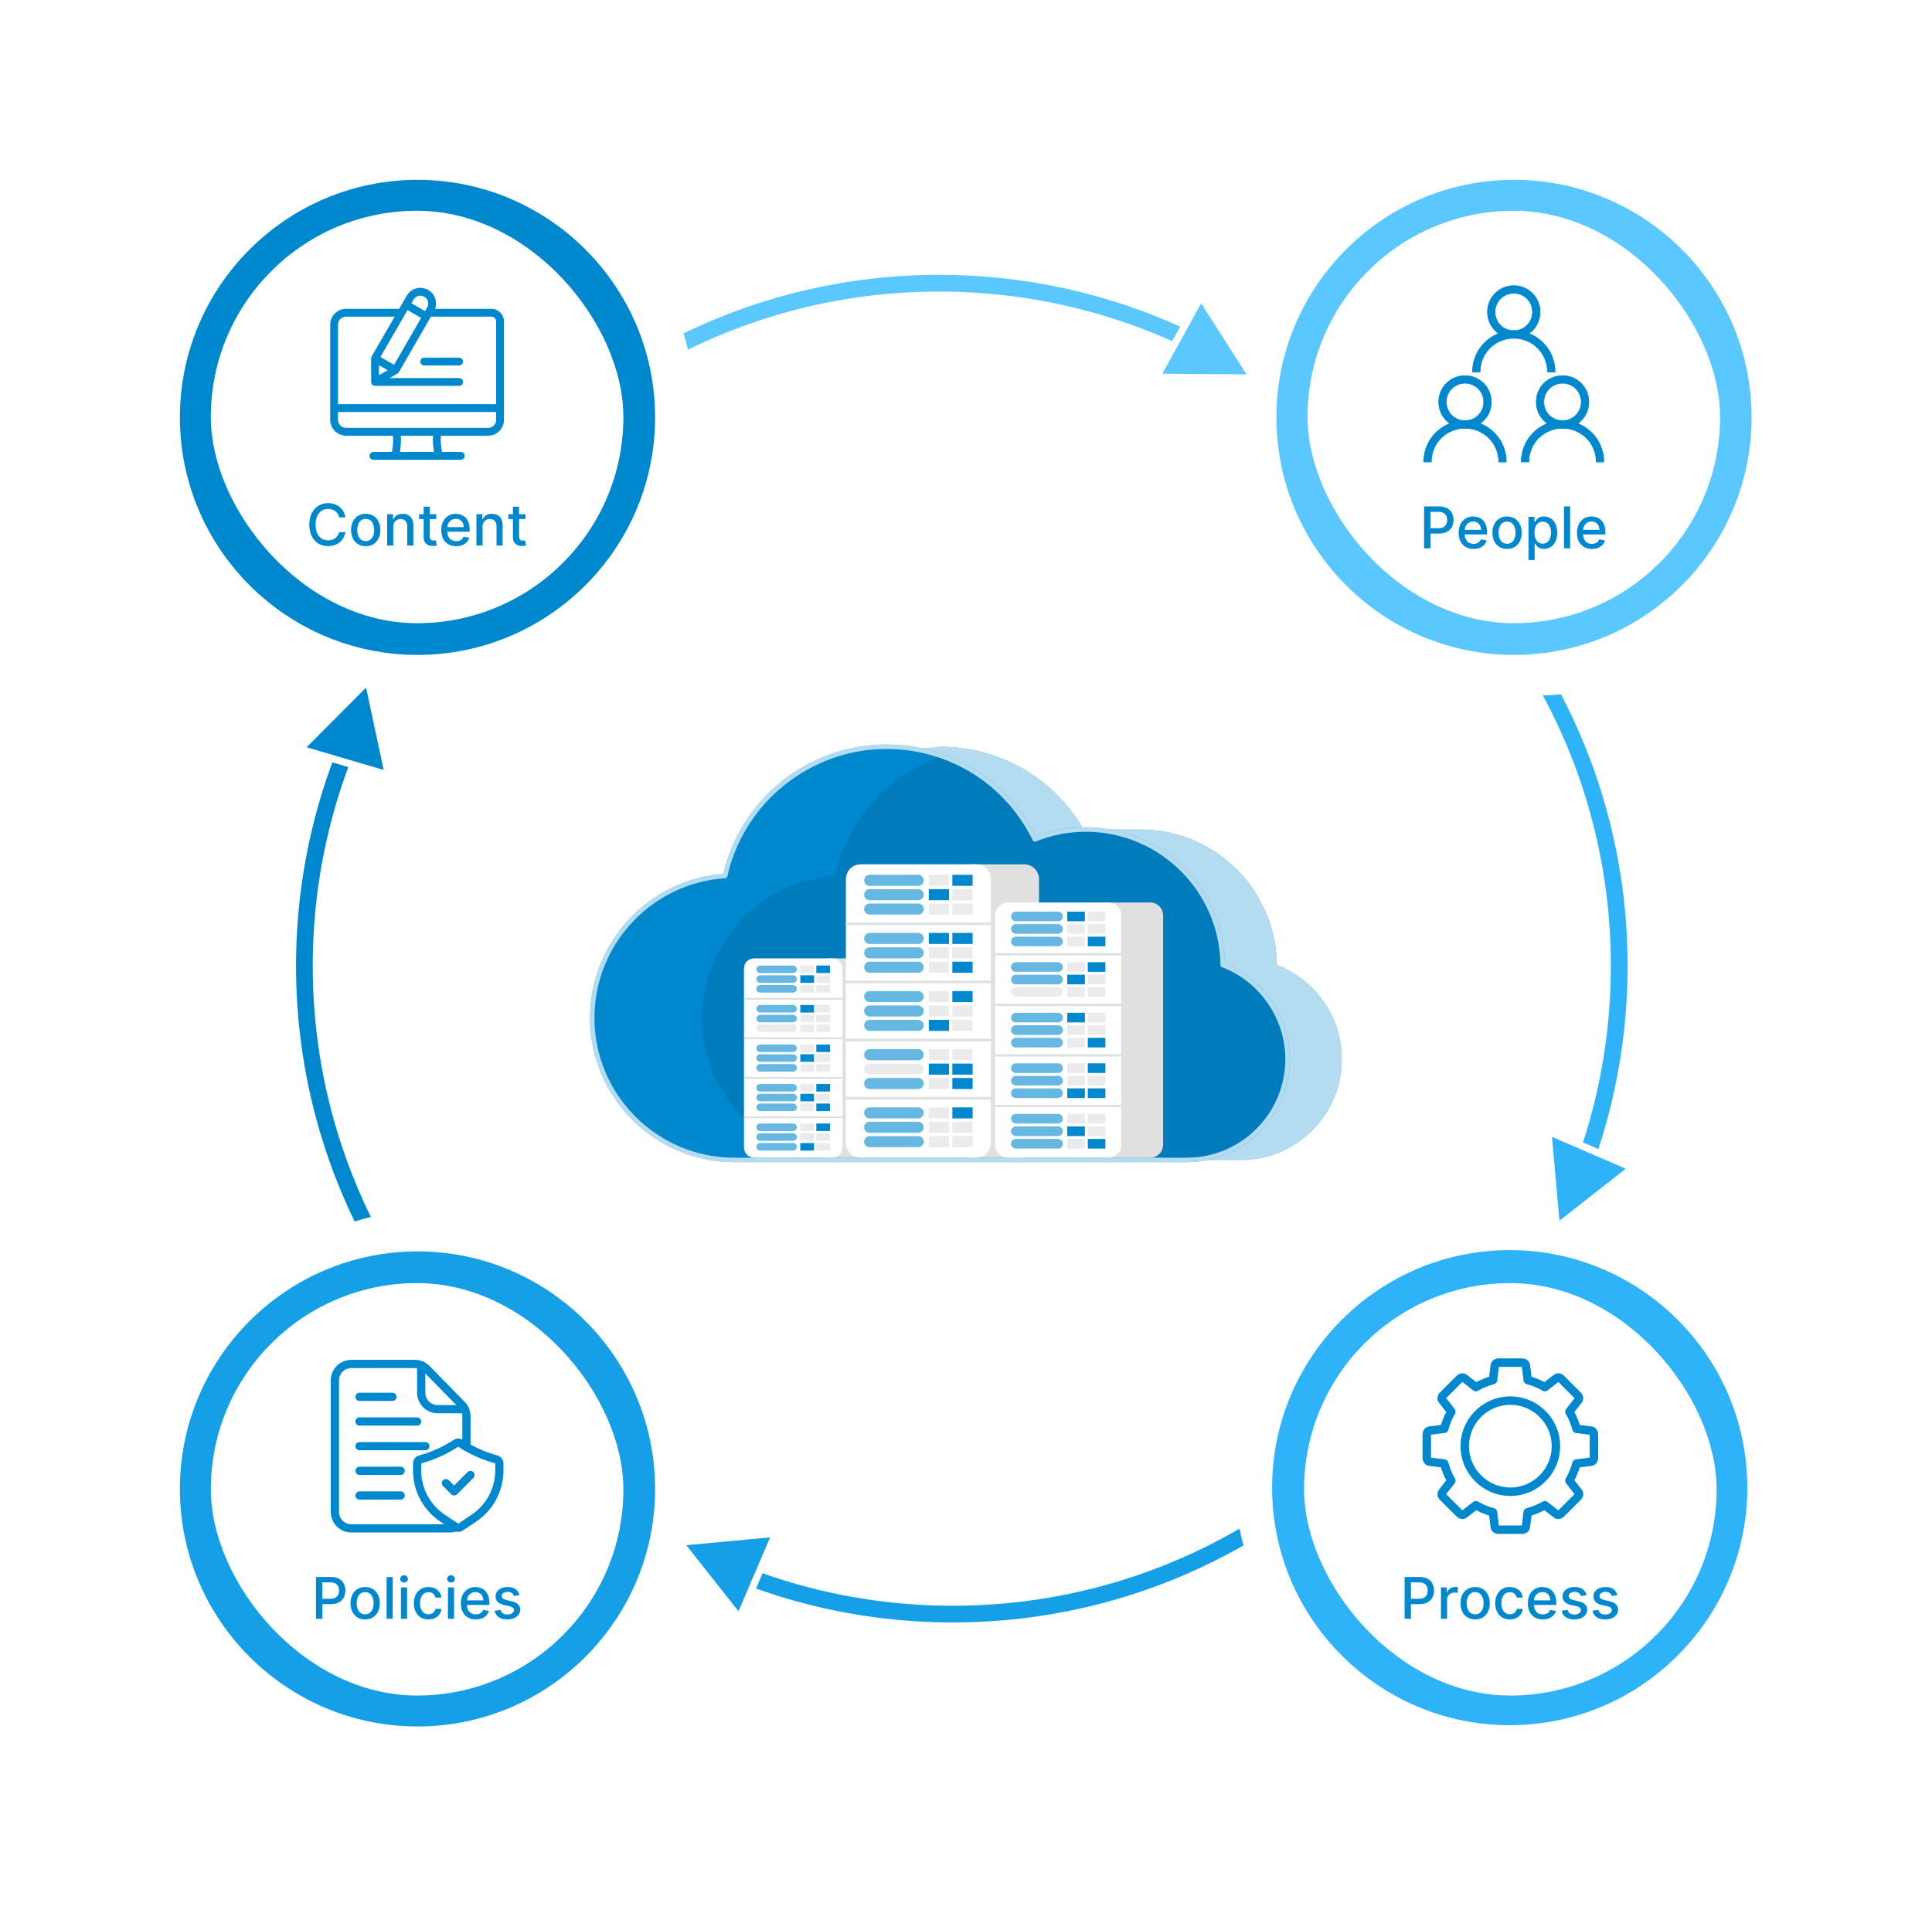 <svg width="537" height="530" viewBox="0 0 537 530" fill="none" xmlns="http://www.w3.org/2000/svg">
<mask id="mask0_2694_16943" style="mask-type:alpha" maskUnits="userSpaceOnUse" x="0" y="0" width="537" height="530">
<rect width="537" height="530" fill="#D9D9D9"/>
</mask>
<g mask="url(#mask0_2694_16943)">
<path d="M354.893 268.3C354.719 247.468 337.783 230.632 316.91 230.632H301.219C293.29 216.878 278.441 207.617 261.425 207.617L233.661 209.709L230.887 219.26C223.835 225.554 218.734 233.991 216.615 243.552C195.993 244.878 179.674 262.015 179.674 282.973C179.674 304.795 197.365 322.486 219.188 322.486H344.919C360.389 322.486 372.929 309.946 372.929 294.477C372.929 282.52 365.437 272.321 354.893 268.3Z" fill="#0088CF"/>
<path opacity="0.7" d="M354.893 268.3C354.719 247.468 337.783 230.632 316.91 230.632H301.219C293.29 216.878 278.441 207.617 261.425 207.617H247.206L232.5 211.257L230.887 219.26C223.835 225.554 218.734 233.991 216.615 243.552C195.993 244.878 179.674 262.015 179.674 282.973C179.674 304.795 197.365 322.486 219.188 322.486H344.919C360.389 322.486 372.929 309.946 372.929 294.477C372.929 282.52 365.437 272.321 354.893 268.3Z" fill="white"/>
<path d="M339.835 268.301C339.661 247.468 322.725 230.632 301.851 230.632C296.822 230.632 292.024 231.619 287.63 233.394C280.17 218.132 264.498 207.617 246.366 207.617C224.438 207.617 206.113 222.995 201.557 243.551C180.934 244.878 164.615 262.014 164.615 282.972C164.615 304.795 182.306 322.486 204.129 322.486H329.862C345.331 322.486 357.871 309.945 357.871 294.476C357.871 282.521 350.378 272.321 339.835 268.301Z" fill="#0088CF"/>
<mask id="mask1_2694_16943" style="mask-type:luminance" maskUnits="userSpaceOnUse" x="164" y="207" width="194" height="116">
<path d="M339.835 268.301C339.661 247.468 322.725 230.632 301.851 230.632C296.822 230.632 292.024 231.619 287.63 233.394C280.17 218.132 264.498 207.617 246.366 207.617C224.438 207.617 206.113 222.995 201.557 243.551C180.934 244.878 164.615 262.014 164.615 282.972C164.615 304.795 182.306 322.486 204.129 322.486H329.862C345.331 322.486 357.871 309.945 357.871 294.476C357.871 282.521 350.378 272.321 339.835 268.301Z" fill="white"/>
</mask>
<g mask="url(#mask1_2694_16943)">
<path opacity="0.1" d="M370.373 268.301C370.198 247.468 353.262 230.632 332.389 230.632C327.359 230.632 322.562 231.619 318.168 233.394C310.708 218.132 295.036 207.617 276.903 207.617C254.975 207.617 236.65 222.995 232.094 243.551C211.471 244.878 195.152 262.014 195.152 282.972C195.152 304.795 212.843 322.486 234.666 322.486H360.399C375.868 322.486 388.409 309.945 388.409 294.476C388.409 282.521 380.916 272.321 370.373 268.301Z" fill="black"/>
</g>
<path d="M329.861 323.1H204.129C182.002 323.1 164 305.098 164 282.971C164 262.029 180.24 244.546 201.058 242.968C203.379 232.972 209.049 223.906 217.059 217.396C225.308 210.692 235.716 207 246.367 207C264.094 207 279.967 216.799 287.93 232.611C292.382 230.888 297.062 230.015 301.851 230.015C322.819 230.015 340.046 246.96 340.445 267.876C351.254 272.183 358.486 282.817 358.486 294.474C358.487 310.258 345.646 323.1 329.861 323.1ZM246.367 208.231C225.303 208.231 206.711 223.141 202.158 243.683C202.099 243.951 201.87 244.147 201.597 244.165C181.205 245.476 165.231 262.522 165.231 282.971C165.231 304.42 182.681 321.869 204.129 321.869H329.862C344.967 321.869 357.256 309.581 357.256 294.475C357.256 283.186 350.167 272.898 339.617 268.875C339.38 268.785 339.223 268.559 339.221 268.305C339.049 247.872 322.286 231.247 301.852 231.247C297.03 231.247 292.324 232.161 287.862 233.964C287.566 234.084 287.221 233.954 287.079 233.663C279.409 217.976 263.81 208.231 246.367 208.231Z" fill="#0088CF"/>
<path opacity="0.7" d="M329.861 323.1H204.129C182.002 323.1 164 305.098 164 282.971C164 262.029 180.24 244.546 201.058 242.968C203.379 232.972 209.049 223.906 217.059 217.396C225.308 210.692 235.716 207 246.367 207C264.094 207 279.967 216.799 287.93 232.611C292.382 230.888 297.062 230.015 301.851 230.015C322.819 230.015 340.046 246.96 340.445 267.876C351.254 272.183 358.486 282.817 358.486 294.474C358.487 310.258 345.646 323.1 329.861 323.1ZM246.367 208.231C225.303 208.231 206.711 223.141 202.158 243.683C202.099 243.951 201.87 244.147 201.597 244.165C181.205 245.476 165.231 262.522 165.231 282.971C165.231 304.42 182.681 321.869 204.129 321.869H329.862C344.967 321.869 357.256 309.581 357.256 294.475C357.256 283.186 350.167 272.898 339.617 268.875C339.38 268.785 339.223 268.559 339.221 268.305C339.049 247.872 322.286 231.247 301.852 231.247C297.03 231.247 292.324 232.161 287.862 233.964C287.566 234.084 287.221 233.954 287.079 233.663C279.409 217.976 263.81 208.231 246.367 208.231Z" fill="white"/>
<path d="M230.341 266.451H240.437C241.994 266.451 243.255 267.713 243.255 269.269V319.05C243.255 320.606 241.994 321.868 240.437 321.868H230.341V266.451Z" fill="#E0E0E0"/>
<path d="M231.344 266.451H209.607C208.051 266.451 206.789 267.713 206.789 269.269V319.05C206.789 320.606 208.051 321.868 209.607 321.868H231.344C232.9 321.868 234.162 320.606 234.162 319.05V269.269C234.162 267.713 232.9 266.451 231.344 266.451Z" fill="white"/>
<path d="M234.162 310.373H206.789V310.888H234.162V310.373Z" fill="#E0E0E0"/>
<path d="M234.162 299.395H206.789V299.909H234.162V299.395Z" fill="#E0E0E0"/>
<path d="M234.162 288.412H206.789V288.927H234.162V288.412Z" fill="#E0E0E0"/>
<path d="M234.162 277.434H206.789V277.948H234.162V277.434Z" fill="#E0E0E0"/>
<path opacity="0.6" d="M220.438 273.871H211.281C210.704 273.871 210.235 274.34 210.235 274.917C210.235 275.495 210.703 275.963 211.281 275.963H220.438C221.016 275.963 221.484 275.495 221.484 274.917C221.484 274.339 221.016 273.871 220.438 273.871Z" fill="#0088CF"/>
<path opacity="0.6" d="M220.438 271.152H211.281C210.704 271.152 210.235 271.621 210.235 272.198C210.235 272.776 210.703 273.245 211.281 273.245H220.438C221.016 273.245 221.484 272.776 221.484 272.198C221.484 271.621 221.016 271.152 220.438 271.152Z" fill="#0088CF"/>
<path opacity="0.6" d="M220.438 268.436H211.281C210.704 268.436 210.235 268.904 210.235 269.482C210.235 270.059 210.703 270.528 211.281 270.528H220.438C221.016 270.528 221.484 270.059 221.484 269.482C221.484 268.903 221.016 268.436 220.438 268.436Z" fill="#0088CF"/>
<path d="M222.446 275.961H226.269V273.869H222.446V275.961Z" fill="#EBEBEB"/>
<path d="M222.446 273.244H226.269V271.153H222.446V273.244Z" fill="#0088CF"/>
<path d="M222.446 270.527H226.269V268.436H222.446V270.527Z" fill="#EBEBEB"/>
<path d="M226.893 275.961H230.716V273.869H226.893V275.961Z" fill="#EBEBEB"/>
<path d="M226.893 273.244H230.716V271.153H226.893V273.244Z" fill="#EBEBEB"/>
<path d="M226.893 270.527H230.716V268.436H226.893V270.527Z" fill="#0088CF"/>
<path d="M220.438 284.85H211.281C210.704 284.85 210.235 285.318 210.235 285.896C210.235 286.473 210.703 286.942 211.281 286.942H220.438C221.016 286.942 221.484 286.473 221.484 285.896C221.484 285.318 221.016 284.85 220.438 284.85Z" fill="#EBEBEB"/>
<path opacity="0.6" d="M220.438 282.133H211.281C210.704 282.133 210.235 282.601 210.235 283.179C210.235 283.756 210.703 284.225 211.281 284.225H220.438C221.016 284.225 221.484 283.756 221.484 283.179C221.484 282.601 221.016 282.133 220.438 282.133Z" fill="#0088CF"/>
<path opacity="0.6" d="M220.438 279.416H211.281C210.704 279.416 210.235 279.885 210.235 280.462C210.235 281.04 210.703 281.508 211.281 281.508H220.438C221.016 281.508 221.484 281.04 221.484 280.462C221.484 279.885 221.016 279.416 220.438 279.416Z" fill="#0088CF"/>
<path d="M222.446 286.943H226.269V284.852H222.446V286.943Z" fill="#EBEBEB"/>
<path d="M222.446 284.225H226.269V282.133H222.446V284.225Z" fill="#EBEBEB"/>
<path d="M222.446 281.512H226.269V279.42H222.446V281.512Z" fill="#0088CF"/>
<path d="M226.893 286.943H230.716V284.852H226.893V286.943Z" fill="#EBEBEB"/>
<path d="M226.893 284.225H230.716V282.133H226.893V284.225Z" fill="#EBEBEB"/>
<path d="M226.893 281.512H230.716V279.42H226.893V281.512Z" fill="#EBEBEB"/>
<path opacity="0.6" d="M220.438 295.83H211.281C210.704 295.83 210.235 296.299 210.235 296.876C210.235 297.454 210.703 297.922 211.281 297.922H220.438C221.016 297.922 221.484 297.454 221.484 296.876C221.484 296.298 221.016 295.83 220.438 295.83Z" fill="#0088CF"/>
<path opacity="0.6" d="M220.438 293.115H211.281C210.704 293.115 210.235 293.584 210.235 294.161C210.235 294.739 210.703 295.207 211.281 295.207H220.438C221.016 295.207 221.484 294.739 221.484 294.161C221.484 293.584 221.016 293.115 220.438 293.115Z" fill="#0088CF"/>
<path opacity="0.6" d="M220.438 290.398H211.281C210.704 290.398 210.235 290.867 210.235 291.445C210.235 292.022 210.703 292.491 211.281 292.491H220.438C221.016 292.491 221.484 292.022 221.484 291.445C221.484 290.866 221.016 290.398 220.438 290.398Z" fill="#0088CF"/>
<path d="M222.446 297.924H226.269V295.832H222.446V297.924Z" fill="#EBEBEB"/>
<path d="M222.446 295.207H226.269V293.115H222.446V295.207Z" fill="#0088CF"/>
<path d="M222.446 292.492H226.269V290.401H222.446V292.492Z" fill="#EBEBEB"/>
<path d="M226.893 297.924H230.716V295.832H226.893V297.924Z" fill="#EBEBEB"/>
<path d="M226.893 295.207H230.716V293.115H226.893V295.207Z" fill="#EBEBEB"/>
<path d="M226.893 292.492H230.716V290.401H226.893V292.492Z" fill="#0088CF"/>
<path opacity="0.6" d="M220.438 306.811H211.281C210.704 306.811 210.235 307.279 210.235 307.857C210.235 308.434 210.703 308.903 211.281 308.903H220.438C221.016 308.903 221.484 308.434 221.484 307.857C221.484 307.279 221.016 306.811 220.438 306.811Z" fill="#0088CF"/>
<path opacity="0.6" d="M220.438 304.096H211.281C210.704 304.096 210.235 304.564 210.235 305.142C210.235 305.719 210.703 306.188 211.281 306.188H220.438C221.016 306.188 221.484 305.719 221.484 305.142C221.484 304.564 221.016 304.096 220.438 304.096Z" fill="#0088CF"/>
<path opacity="0.6" d="M220.438 301.375H211.281C210.704 301.375 210.235 301.844 210.235 302.421C210.235 302.999 210.703 303.467 211.281 303.467H220.438C221.016 303.467 221.484 302.999 221.484 302.421C221.484 301.844 221.016 301.375 220.438 301.375Z" fill="#0088CF"/>
<path d="M222.446 308.902H226.269V306.811H222.446V308.902Z" fill="#EBEBEB"/>
<path d="M222.446 306.188H226.269V304.096H222.446V306.188Z" fill="#0088CF"/>
<path d="M222.446 303.471H226.269V301.379H222.446V303.471Z" fill="#EBEBEB"/>
<path d="M226.893 308.902H230.716V306.811H226.893V308.902Z" fill="#0088CF"/>
<path d="M226.893 306.188H230.716V304.096H226.893V306.188Z" fill="#EBEBEB"/>
<path d="M226.893 303.471H230.716V301.379H226.893V303.471Z" fill="#0088CF"/>
<path opacity="0.6" d="M220.438 317.791H211.281C210.704 317.791 210.235 318.26 210.235 318.837C210.235 319.415 210.703 319.883 211.281 319.883H220.438C221.016 319.883 221.484 319.415 221.484 318.837C221.484 318.259 221.016 317.791 220.438 317.791Z" fill="#0088CF"/>
<path opacity="0.6" d="M220.438 315.078H211.281C210.704 315.078 210.235 315.547 210.235 316.124C210.235 316.702 210.703 317.17 211.281 317.17H220.438C221.016 317.17 221.484 316.702 221.484 316.124C221.484 315.547 221.016 315.078 220.438 315.078Z" fill="#0088CF"/>
<path opacity="0.6" d="M220.438 312.359H211.281C210.704 312.359 210.235 312.828 210.235 313.405C210.235 313.983 210.703 314.452 211.281 314.452H220.438C221.016 314.452 221.484 313.983 221.484 313.405C221.484 312.827 221.016 312.359 220.438 312.359Z" fill="#0088CF"/>
<path d="M222.446 319.885H226.269V317.793H222.446V319.885Z" fill="#0088CF"/>
<path d="M222.446 317.166H226.269V315.074H222.446V317.166Z" fill="#EBEBEB"/>
<path d="M222.446 314.449H226.269V312.358H222.446V314.449Z" fill="#EBEBEB"/>
<path d="M226.893 319.885H230.716V317.793H226.893V319.885Z" fill="#EBEBEB"/>
<path d="M226.893 317.166H230.716V315.074H226.893V317.166Z" fill="#EBEBEB"/>
<path d="M226.893 314.449H230.716V312.358H226.893V314.449Z" fill="#0088CF"/>
<path d="M269.781 240.287H284.645C286.937 240.287 288.794 242.145 288.794 244.436V317.721C288.794 320.012 286.937 321.87 284.645 321.87H269.781V240.287Z" fill="#E0E0E0"/>
<path d="M271.261 240.287H239.261C236.97 240.287 235.112 242.145 235.112 244.436V317.721C235.112 320.012 236.97 321.87 239.261 321.87H271.261C273.553 321.87 275.41 320.012 275.41 317.721V244.436C275.41 242.144 273.553 240.287 271.261 240.287Z" fill="white"/>
<path d="M275.41 304.947H235.112V305.705H275.41V304.947Z" fill="#E0E0E0"/>
<path d="M275.41 288.781H235.112V289.539H275.41V288.781Z" fill="#E0E0E0"/>
<path d="M275.41 272.617H235.112V273.375H275.41V272.617Z" fill="#E0E0E0"/>
<path d="M275.41 256.451H235.112V257.209H275.41V256.451Z" fill="#E0E0E0"/>
<path opacity="0.6" d="M255.206 251.207H241.726C240.875 251.207 240.186 251.896 240.186 252.747C240.186 253.597 240.875 254.287 241.726 254.287H255.206C256.056 254.287 256.745 253.598 256.745 252.747C256.745 251.896 256.056 251.207 255.206 251.207Z" fill="#0088CF"/>
<path opacity="0.6" d="M255.206 247.207H241.726C240.875 247.207 240.186 247.896 240.186 248.747C240.186 249.597 240.875 250.287 241.726 250.287H255.206C256.056 250.287 256.745 249.598 256.745 248.747C256.745 247.896 256.056 247.207 255.206 247.207Z" fill="#0088CF"/>
<path opacity="0.6" d="M255.206 243.209H241.726C240.875 243.209 240.186 243.898 240.186 244.749C240.186 245.599 240.875 246.289 241.726 246.289H255.206C256.056 246.289 256.745 245.6 256.745 244.749C256.745 243.898 256.056 243.209 255.206 243.209Z" fill="#0088CF"/>
<path d="M258.159 254.285H263.787V251.206H258.159V254.285Z" fill="#EBEBEB"/>
<path d="M258.159 250.285H263.787V247.206H258.159V250.285Z" fill="#0088CF"/>
<path d="M258.159 246.289H263.787V243.21H258.159V246.289Z" fill="#EBEBEB"/>
<path d="M264.707 254.285H270.335V251.206H264.707V254.285Z" fill="#EBEBEB"/>
<path d="M264.707 250.285H270.335V247.206H264.707V250.285Z" fill="#EBEBEB"/>
<path d="M264.707 246.289H270.335V243.21H264.707V246.289Z" fill="#0088CF"/>
<path opacity="0.6" d="M255.206 267.369H241.726C240.875 267.369 240.186 268.058 240.186 268.909C240.186 269.759 240.875 270.449 241.726 270.449H255.206C256.056 270.449 256.745 269.76 256.745 268.909C256.745 268.058 256.056 267.369 255.206 267.369Z" fill="#0088CF"/>
<path opacity="0.6" d="M255.206 263.369H241.726C240.875 263.369 240.186 264.058 240.186 264.909C240.186 265.759 240.875 266.449 241.726 266.449H255.206C256.056 266.449 256.745 265.76 256.745 264.909C256.745 264.059 256.056 263.369 255.206 263.369Z" fill="#0088CF"/>
<path opacity="0.6" d="M255.206 259.369H241.726C240.875 259.369 240.186 260.058 240.186 260.909C240.186 261.759 240.875 262.449 241.726 262.449H255.206C256.056 262.449 256.745 261.76 256.745 260.909C256.745 260.059 256.056 259.369 255.206 259.369Z" fill="#0088CF"/>
<path d="M258.159 270.449H263.787V267.37H258.159V270.449Z" fill="#EBEBEB"/>
<path d="M258.159 266.449H263.787V263.37H258.159V266.449Z" fill="#EBEBEB"/>
<path d="M258.159 262.449H263.787V259.37H258.159V262.449Z" fill="#0088CF"/>
<path d="M264.707 270.449H270.335V267.37H264.707V270.449Z" fill="#0088CF"/>
<path d="M264.707 266.449H270.335V263.37H264.707V266.449Z" fill="#EBEBEB"/>
<path d="M264.707 262.449H270.335V259.37H264.707V262.449Z" fill="#0088CF"/>
<path opacity="0.6" d="M255.206 283.541H241.726C240.875 283.541 240.186 284.23 240.186 285.081C240.186 285.931 240.875 286.621 241.726 286.621H255.206C256.056 286.621 256.745 285.932 256.745 285.081C256.745 284.231 256.056 283.541 255.206 283.541Z" fill="#0088CF"/>
<path opacity="0.6" d="M255.206 279.539H241.726C240.875 279.539 240.186 280.228 240.186 281.079C240.186 281.929 240.875 282.619 241.726 282.619H255.206C256.056 282.619 256.745 281.93 256.745 281.079C256.745 280.229 256.056 279.539 255.206 279.539Z" fill="#0088CF"/>
<path opacity="0.6" d="M255.206 275.539H241.726C240.875 275.539 240.186 276.228 240.186 277.079C240.186 277.929 240.875 278.619 241.726 278.619H255.206C256.056 278.619 256.745 277.93 256.745 277.079C256.745 276.228 256.056 275.539 255.206 275.539Z" fill="#0088CF"/>
<path d="M258.159 286.617H263.787V283.538H258.159V286.617Z" fill="#0088CF"/>
<path d="M258.159 282.619H263.787V279.54H258.159V282.619Z" fill="#EBEBEB"/>
<path d="M258.159 278.619H263.787V275.54H258.159V278.619Z" fill="#EBEBEB"/>
<path d="M264.707 286.617H270.335V283.538H264.707V286.617Z" fill="#EBEBEB"/>
<path d="M264.707 282.619H270.335V279.54H264.707V282.619Z" fill="#EBEBEB"/>
<path d="M264.707 278.619H270.335V275.54H264.707V278.619Z" fill="#0088CF"/>
<path opacity="0.6" d="M255.206 299.703H241.726C240.875 299.703 240.186 300.392 240.186 301.243C240.186 302.093 240.875 302.783 241.726 302.783H255.206C256.056 302.783 256.745 302.094 256.745 301.243C256.745 300.393 256.056 299.703 255.206 299.703Z" fill="#0088CF"/>
<path d="M255.206 295.703H241.726C240.875 295.703 240.186 296.392 240.186 297.242C240.186 298.093 240.875 298.782 241.726 298.782H255.206C256.056 298.782 256.745 298.093 256.745 297.242C256.745 296.392 256.056 295.703 255.206 295.703Z" fill="#EBEBEB"/>
<path opacity="0.6" d="M255.206 291.703H241.726C240.875 291.703 240.186 292.392 240.186 293.243C240.186 294.093 240.875 294.783 241.726 294.783H255.206C256.056 294.783 256.745 294.094 256.745 293.243C256.745 292.392 256.056 291.703 255.206 291.703Z" fill="#0088CF"/>
<path d="M258.159 302.783H263.787V299.704H258.159V302.783Z" fill="#EBEBEB"/>
<path d="M258.159 298.783H263.787V295.704H258.159V298.783Z" fill="#0088CF"/>
<path d="M258.159 294.783H263.787V291.704H258.159V294.783Z" fill="#EBEBEB"/>
<path d="M264.707 302.783H270.335V299.704H264.707V302.783Z" fill="#0088CF"/>
<path d="M264.707 298.783H270.335V295.704H264.707V298.783Z" fill="#0088CF"/>
<path d="M264.707 294.783H270.335V291.704H264.707V294.783Z" fill="#EBEBEB"/>
<path opacity="0.6" d="M255.206 315.871H241.726C240.875 315.871 240.186 316.56 240.186 317.411C240.186 318.261 240.875 318.951 241.726 318.951H255.206C256.056 318.951 256.745 318.262 256.745 317.411C256.745 316.56 256.056 315.871 255.206 315.871Z" fill="#0088CF"/>
<path opacity="0.6" d="M255.206 311.871H241.726C240.875 311.871 240.186 312.56 240.186 313.411C240.186 314.261 240.875 314.951 241.726 314.951H255.206C256.056 314.951 256.745 314.262 256.745 313.411C256.745 312.56 256.056 311.871 255.206 311.871Z" fill="#0088CF"/>
<path opacity="0.6" d="M255.206 307.867H241.726C240.875 307.867 240.186 308.556 240.186 309.407C240.186 310.257 240.875 310.947 241.726 310.947H255.206C256.056 310.947 256.745 310.258 256.745 309.407C256.745 308.556 256.056 307.867 255.206 307.867Z" fill="#0088CF"/>
<path d="M258.159 318.949H263.787V315.87H258.159V318.949Z" fill="#EBEBEB"/>
<path d="M258.159 314.949H263.787V311.87H258.159V314.949Z" fill="#EBEBEB"/>
<path d="M258.159 310.949H263.787V307.87H258.159V310.949Z" fill="#EBEBEB"/>
<path d="M264.707 318.949H270.335V315.87H264.707V318.949Z" fill="#EBEBEB"/>
<path d="M264.707 314.949H270.335V311.87H264.707V314.949Z" fill="#EBEBEB"/>
<path d="M264.707 310.949H270.335V307.87H264.707V310.949Z" fill="#0088CF"/>
<path d="M306.76 250.914H319.688C321.68 250.914 323.296 252.529 323.296 254.523V318.263C323.296 320.256 321.681 321.872 319.688 321.872H306.76V250.914Z" fill="#E0E0E0"/>
<path d="M308.046 250.914H280.213C278.221 250.914 276.604 252.529 276.604 254.523V318.263C276.604 320.256 278.22 321.872 280.213 321.872H308.046C310.039 321.872 311.654 320.256 311.654 318.263V254.523C311.654 252.529 310.038 250.914 308.046 250.914Z" fill="white"/>
<path d="M311.654 307.15H276.604V307.809H311.654V307.15Z" fill="#E0E0E0"/>
<path d="M311.654 293.092H276.604V293.751H311.654V293.092Z" fill="#E0E0E0"/>
<path d="M311.654 279.033H276.604V279.692H311.654V279.033Z" fill="#E0E0E0"/>
<path d="M311.654 264.973H276.604V265.631H311.654V264.973Z" fill="#E0E0E0"/>
<path opacity="0.6" d="M294.082 260.412H282.358C281.618 260.412 281.019 261.012 281.019 261.751C281.019 262.491 281.618 263.09 282.358 263.09H294.082C294.822 263.09 295.421 262.49 295.421 261.751C295.421 261.011 294.821 260.412 294.082 260.412Z" fill="#0088CF"/>
<path opacity="0.6" d="M294.082 256.932H282.358C281.618 256.932 281.019 257.531 281.019 258.271C281.019 259.011 281.618 259.61 282.358 259.61H294.082C294.822 259.61 295.421 259.01 295.421 258.271C295.421 257.531 294.821 256.932 294.082 256.932Z" fill="#0088CF"/>
<path opacity="0.6" d="M294.082 253.453H282.358C281.618 253.453 281.019 254.053 281.019 254.792C281.019 255.532 281.618 256.131 282.358 256.131H294.082C294.822 256.131 295.421 255.531 295.421 254.792C295.421 254.053 294.821 253.453 294.082 253.453Z" fill="#0088CF"/>
<path d="M296.65 312.369H301.545V309.691H296.65V312.369Z" fill="#EBEBEB"/>
<path d="M296.65 315.852H301.545V313.173H296.65V315.852Z" fill="#0088CF"/>
<path d="M296.65 319.328H301.545V316.65H296.65V319.328Z" fill="#EBEBEB"/>
<path d="M302.346 312.369H307.241V309.691H302.346V312.369Z" fill="#EBEBEB"/>
<path d="M302.346 315.852H307.241V313.173H302.346V315.852Z" fill="#EBEBEB"/>
<path d="M302.346 319.328H307.241V316.65H302.346V319.328Z" fill="#0088CF"/>
<path d="M294.082 274.471H282.358C281.618 274.471 281.019 275.07 281.019 275.81C281.019 276.55 281.618 277.149 282.358 277.149H294.082C294.822 277.149 295.421 276.549 295.421 275.81C295.421 275.07 294.821 274.471 294.082 274.471Z" fill="#EBEBEB"/>
<path opacity="0.6" d="M294.082 270.99H282.358C281.618 270.99 281.019 271.59 281.019 272.329C281.019 273.069 281.618 273.668 282.358 273.668H294.082C294.822 273.668 295.421 273.068 295.421 272.329C295.421 271.59 294.821 270.99 294.082 270.99Z" fill="#0088CF"/>
<path opacity="0.6" d="M294.082 267.514H282.358C281.618 267.514 281.019 268.113 281.019 268.853C281.019 269.593 281.618 270.192 282.358 270.192H294.082C294.822 270.192 295.421 269.592 295.421 268.853C295.421 268.113 294.821 267.514 294.082 267.514Z" fill="#0088CF"/>
<path d="M296.65 298.311H301.545V295.632H296.65V298.311Z" fill="#EBEBEB"/>
<path d="M296.65 301.791H301.545V299.112H296.65V301.791Z" fill="#EBEBEB"/>
<path d="M296.65 305.27H301.545V302.591H296.65V305.27Z" fill="#0088CF"/>
<path d="M302.346 298.311H307.241V295.632H302.346V298.311Z" fill="#0088CF"/>
<path d="M302.346 301.791H307.241V299.112H302.346V301.791Z" fill="#EBEBEB"/>
<path d="M302.346 305.27H307.241V302.591H302.346V305.27Z" fill="#0088CF"/>
<path opacity="0.6" d="M294.082 288.531H282.358C281.618 288.531 281.019 289.131 281.019 289.87C281.019 290.61 281.618 291.209 282.358 291.209H294.082C294.822 291.209 295.421 290.609 295.421 289.87C295.421 289.13 294.821 288.531 294.082 288.531Z" fill="#0088CF"/>
<path opacity="0.6" d="M294.082 285.049H282.358C281.618 285.049 281.019 285.649 281.019 286.388C281.019 287.128 281.618 287.727 282.358 287.727H294.082C294.822 287.727 295.421 287.127 295.421 286.388C295.421 285.649 294.821 285.049 294.082 285.049Z" fill="#0088CF"/>
<path opacity="0.6" d="M294.082 281.572H282.358C281.618 281.572 281.019 282.172 281.019 282.911C281.019 283.651 281.618 284.25 282.358 284.25H294.082C294.822 284.25 295.421 283.65 295.421 282.911C295.421 282.172 294.821 281.572 294.082 281.572Z" fill="#0088CF"/>
<path d="M296.65 284.252H301.545V281.573H296.65V284.252Z" fill="#0088CF"/>
<path d="M296.65 287.729H301.545V285.05H296.65V287.729Z" fill="#EBEBEB"/>
<path d="M296.65 291.209H301.545V288.53H296.65V291.209Z" fill="#EBEBEB"/>
<path d="M302.346 284.252H307.241V281.573H302.346V284.252Z" fill="#EBEBEB"/>
<path d="M302.346 287.729H307.241V285.05H302.346V287.729Z" fill="#EBEBEB"/>
<path d="M302.346 291.209H307.241V288.53H302.346V291.209Z" fill="#0088CF"/>
<path opacity="0.6" d="M294.082 302.592H282.358C281.618 302.592 281.019 303.192 281.019 303.931C281.019 304.671 281.618 305.27 282.358 305.27H294.082C294.822 305.27 295.421 304.67 295.421 303.931C295.421 303.192 294.821 302.592 294.082 302.592Z" fill="#0088CF"/>
<path opacity="0.6" d="M294.082 299.113H282.358C281.618 299.113 281.019 299.713 281.019 300.452C281.019 301.192 281.618 301.791 282.358 301.791H294.082C294.822 301.791 295.421 301.192 295.421 300.452C295.421 299.713 294.821 299.113 294.082 299.113Z" fill="#0088CF"/>
<path opacity="0.6" d="M294.082 295.633H282.358C281.618 295.633 281.019 296.233 281.019 296.972C281.019 297.712 281.618 298.311 282.358 298.311H294.082C294.822 298.311 295.421 297.711 295.421 296.972C295.421 296.232 294.821 295.633 294.082 295.633Z" fill="#0088CF"/>
<path d="M296.65 270.193H301.545V267.515H296.65V270.193Z" fill="#EBEBEB"/>
<path d="M296.65 273.672H301.545V270.993H296.65V273.672Z" fill="#0088CF"/>
<path d="M296.65 277.148H301.545V274.47H296.65V277.148Z" fill="#EBEBEB"/>
<path d="M302.346 270.193H307.241V267.515H302.346V270.193Z" fill="#0088CF"/>
<path d="M302.346 273.672H307.241V270.993H302.346V273.672Z" fill="#EBEBEB"/>
<path d="M302.346 277.148H307.241V274.47H302.346V277.148Z" fill="#EBEBEB"/>
<path opacity="0.6" d="M294.082 316.65H282.358C281.618 316.65 281.019 317.25 281.019 317.989C281.019 318.729 281.618 319.328 282.358 319.328H294.082C294.822 319.328 295.421 318.729 295.421 317.989C295.421 317.25 294.821 316.65 294.082 316.65Z" fill="#0088CF"/>
<path opacity="0.6" d="M294.082 313.172H282.358C281.618 313.172 281.019 313.772 281.019 314.511C281.019 315.251 281.618 315.85 282.358 315.85H294.082C294.822 315.85 295.421 315.25 295.421 314.511C295.421 313.772 294.821 313.172 294.082 313.172Z" fill="#0088CF"/>
<path opacity="0.6" d="M294.082 309.689H282.358C281.618 309.689 281.019 310.289 281.019 311.028C281.019 311.768 281.618 312.367 282.358 312.367H294.082C294.822 312.367 295.421 311.768 295.421 311.028C295.421 310.289 294.821 309.689 294.082 309.689Z" fill="#0088CF"/>
<path d="M296.65 256.131H301.545V253.452H296.65V256.131Z" fill="#0088CF"/>
<path d="M296.65 259.611H301.545V256.933H296.65V259.611Z" fill="#EBEBEB"/>
<path d="M296.65 263.092H301.545V260.413H296.65V263.092Z" fill="#EBEBEB"/>
<path d="M302.346 256.131H307.241V253.452H302.346V256.131Z" fill="#EBEBEB"/>
<path d="M302.346 259.611H307.241V256.933H302.346V259.611Z" fill="#EBEBEB"/>
<path d="M302.346 263.092H307.241V260.413H302.346V263.092Z" fill="#0088CF"/>
<path d="M261.012 75.918C289.887 75.918 317.035 83.43 340.62 96.587C340.36 98.611 340.197 100.663 340.144 102.743C316.864 89.28 289.84 81.564 261.013 81.564C235.82 81.564 212.003 87.462 190.853 97.936C190.45 96.061 189.954 94.222 189.381 92.419C211.035 81.857 235.343 75.918 261.012 75.918Z" fill="#5BC7FF" stroke="white"/>
<path d="M341.098 93.815L348.307 105.094L334.922 104.997L321.377 104.897L327.588 93.648L333.8 82.399L341.098 93.815Z" fill="#5BC7FF" stroke="white" stroke-width="2"/>
<path d="M434.165 192.51C446.113 215.245 452.892 241.108 452.892 268.526C452.892 292.383 447.768 315.064 438.565 335.529C436.651 335.185 434.709 334.931 432.738 334.773C442.041 314.618 447.243 292.181 447.243 268.526C447.243 241.107 440.264 215.325 427.999 192.838C430.081 192.836 432.137 192.718 434.165 192.51Z" fill="#2EB3F9" stroke="white"/>
<path d="M442.017 319.585L453.81 324.69L443.148 333.045L432.614 341.303L431.428 327.969L430.227 314.479L442.017 319.585Z" fill="#2EB3F9" stroke="white" stroke-width="2"/>
<path d="M344.895 424.203C345.242 426.141 345.688 428.044 346.219 429.912C322.225 443.688 294.436 451.576 264.835 451.576C239.077 451.576 214.691 445.594 192.981 434.965C193.573 433.171 194.089 431.341 194.511 429.478C215.701 439.999 239.577 445.93 264.835 445.93C294.048 445.93 321.406 438.003 344.895 424.203Z" fill="#159FE7" stroke="white"/>
<path d="M210.574 438.088L205.521 449.901L197.119 439.279L188.814 428.778L202.141 427.533L215.629 426.274L210.574 438.088Z" fill="#159FE7" stroke="white" stroke-width="2"/>
<path d="M98.648 196.151C100.449 196.735 102.282 197.239 104.152 197.65C93.456 218.977 87.429 243.046 87.429 268.525C87.429 293.726 93.331 317.549 103.808 338.697C101.942 339.119 100.112 339.632 98.316 340.225C87.734 318.553 81.782 294.226 81.782 268.525C81.782 242.561 87.859 217.993 98.648 196.151Z" fill="#0088CF" stroke="white"/>
<path d="M105.142 202.258L107.978 215.502L95.654 211.874L83.326 208.241L92.891 198.65H92.892L102.337 189.167L105.142 202.258Z" fill="#0088CF" stroke="white" stroke-width="2"/>
<g filter="url(#filter0_d_2694_16943)">
<path d="M116.041 50C79.624 50 50 79.627 50 116.041C50 152.454 79.624 182.082 116.041 182.082C152.459 182.082 182.087 152.454 182.087 116.041C182.088 79.627 152.46 50 116.041 50ZM116.041 168.788C86.912 168.788 63.295 145.175 63.295 116.041C63.295 86.913 86.912 63.297 116.041 63.297C145.172 63.297 168.789 86.913 168.789 116.041C168.789 145.175 145.172 168.788 116.041 168.788Z" fill="#0088CF"/>
</g>
<rect x="59.6" y="59.6" width="112.667" height="112.666" rx="56.333" fill="white"/>
<rect x="59.6" y="59.6" width="112.667" height="112.666" rx="56.333" stroke="white" stroke-width="2"/>
<path d="M136.563 86.007H120.728C121.528 84.084 120.796 81.812 118.945 80.743C116.934 79.582 114.353 80.273 113.192 82.285L111.043 86.007H96.181C93.839 86.007 91.933 87.913 91.933 90.256V116.733C91.933 119.076 93.839 120.982 96.181 120.982H109.347C109.508 122.416 109.408 124.133 109.07 125.809H103.788C103.271 125.809 102.851 126.229 102.851 126.747C102.851 127.264 103.271 127.684 103.788 127.684H128.077C128.595 127.684 129.015 127.264 129.015 126.747C129.015 126.229 128.595 125.809 128.077 125.809H122.744C122.376 124.117 122.257 122.4 122.414 120.982H135.684C138.027 120.982 139.933 119.076 139.933 116.733V89.377C139.933 87.519 138.421 86.007 136.563 86.007ZM105.189 101.268L108.048 102.918L105.189 104.569V101.268ZM109.58 101.638L105.533 99.301L113.214 85.996L117.262 88.333L109.58 101.638ZM118.008 82.367C119.123 83.011 119.507 84.443 118.863 85.559L118.199 86.709L114.152 84.373L114.816 83.222C115.46 82.106 116.892 81.723 118.008 82.367ZM96.181 87.882H109.96L103.44 99.175C103.358 99.318 103.314 99.48 103.314 99.644V106.193C103.314 106.71 103.734 107.13 104.252 107.13H127.613C128.131 107.13 128.551 106.71 128.551 106.193C128.551 105.675 128.131 105.255 127.613 105.255H107.751L110.392 103.73C110.535 103.648 110.653 103.53 110.735 103.387L119.687 87.882H136.563C137.387 87.882 138.058 88.553 138.058 89.377V112.52H93.808V90.256C93.808 88.947 94.872 87.882 96.181 87.882ZM120.83 125.809H110.978C111.281 124.143 111.372 122.449 111.233 120.982H120.529C120.394 122.437 120.502 124.131 120.83 125.809ZM135.684 119.107H96.181C94.872 119.107 93.808 118.042 93.808 116.733V114.395H138.058V116.733C138.058 118.042 136.993 119.107 135.684 119.107ZM128.551 100.52C128.551 101.038 128.131 101.457 127.613 101.457H117.901C117.383 101.457 116.964 101.038 116.964 100.52C116.964 100.002 117.383 99.582 117.901 99.582H127.613C128.131 99.582 128.551 100.002 128.551 100.52Z" fill="#0088CF" stroke="#0088CF" stroke-width="0.3"/>
<path d="M96.009 143.831H94.236C94.168 143.453 94.041 143.119 93.855 142.831C93.67 142.543 93.442 142.299 93.173 142.098C92.904 141.898 92.603 141.746 92.27 141.644C91.94 141.542 91.59 141.49 91.219 141.49C90.548 141.49 89.948 141.659 89.418 141.996C88.891 142.333 88.475 142.828 88.168 143.479C87.865 144.131 87.713 144.926 87.713 145.865C87.713 146.812 87.865 147.612 88.168 148.263C88.475 148.915 88.893 149.407 89.423 149.74C89.954 150.074 90.55 150.24 91.213 150.24C91.581 150.24 91.929 150.191 92.259 150.093C92.592 149.99 92.893 149.841 93.162 149.644C93.431 149.447 93.658 149.206 93.844 148.922C94.033 148.634 94.164 148.305 94.236 147.934L96.009 147.939C95.914 148.511 95.73 149.038 95.457 149.519C95.189 149.996 94.842 150.409 94.418 150.757C93.997 151.102 93.516 151.369 92.975 151.559C92.433 151.748 91.842 151.843 91.202 151.843C90.194 151.843 89.296 151.604 88.509 151.127C87.721 150.646 87.1 149.958 86.645 149.064C86.194 148.17 85.969 147.104 85.969 145.865C85.969 144.623 86.196 143.557 86.651 142.667C87.105 141.773 87.726 141.087 88.514 140.61C89.302 140.129 90.198 139.888 91.202 139.888C91.819 139.888 92.395 139.977 92.929 140.155C93.467 140.329 93.95 140.587 94.378 140.928C94.806 141.265 95.16 141.678 95.44 142.167C95.721 142.651 95.91 143.206 96.009 143.831ZM101.649 151.86C100.831 151.86 100.117 151.672 99.507 151.297C98.897 150.922 98.424 150.398 98.087 149.723C97.75 149.049 97.581 148.261 97.581 147.36C97.581 146.454 97.75 145.663 98.087 144.985C98.424 144.307 98.897 143.78 99.507 143.405C100.117 143.03 100.831 142.843 101.649 142.843C102.467 142.843 103.181 143.03 103.791 143.405C104.401 143.78 104.875 144.307 105.212 144.985C105.549 145.663 105.717 146.454 105.717 147.36C105.717 148.261 105.549 149.049 105.212 149.723C104.875 150.398 104.401 150.922 103.791 151.297C103.181 151.672 102.467 151.86 101.649 151.86ZM101.655 150.434C102.185 150.434 102.625 150.293 102.973 150.013C103.322 149.733 103.579 149.36 103.746 148.894C103.916 148.428 104.002 147.915 104.002 147.354C104.002 146.797 103.916 146.286 103.746 145.82C103.579 145.35 103.322 144.973 102.973 144.689C102.625 144.405 102.185 144.263 101.655 144.263C101.121 144.263 100.678 144.405 100.325 144.689C99.977 144.973 99.717 145.35 99.547 145.82C99.38 146.286 99.297 146.797 99.297 147.354C99.297 147.915 99.38 148.428 99.547 148.894C99.717 149.36 99.977 149.733 100.325 150.013C100.678 150.293 101.121 150.434 101.655 150.434ZM109.313 146.502V151.684H107.614V142.956H109.244V144.377H109.352C109.553 143.915 109.868 143.543 110.296 143.263C110.727 142.983 111.271 142.843 111.926 142.843C112.521 142.843 113.042 142.968 113.489 143.218C113.936 143.464 114.282 143.831 114.528 144.32C114.775 144.809 114.898 145.413 114.898 146.132V151.684H113.199V146.337C113.199 145.704 113.034 145.21 112.705 144.854C112.375 144.494 111.922 144.314 111.347 144.314C110.953 144.314 110.602 144.4 110.296 144.57C109.993 144.74 109.752 144.99 109.574 145.32C109.4 145.646 109.313 146.04 109.313 146.502ZM121.25 142.956V144.32H116.483V142.956H121.25ZM117.761 140.865H119.46V149.121C119.46 149.451 119.51 149.699 119.608 149.865C119.707 150.028 119.833 150.14 119.989 150.201C120.148 150.257 120.32 150.286 120.506 150.286C120.642 150.286 120.761 150.276 120.864 150.257C120.966 150.239 121.046 150.223 121.102 150.212L121.409 151.615C121.311 151.653 121.171 151.691 120.989 151.729C120.807 151.771 120.58 151.793 120.307 151.797C119.86 151.805 119.443 151.725 119.057 151.559C118.671 151.392 118.358 151.134 118.119 150.786C117.881 150.437 117.761 150 117.761 149.473V140.865ZM126.797 151.86C125.937 151.86 125.197 151.676 124.575 151.309C123.958 150.937 123.481 150.417 123.144 149.746C122.81 149.072 122.644 148.282 122.644 147.377C122.644 146.483 122.81 145.695 123.144 145.013C123.481 144.331 123.95 143.799 124.553 143.417C125.159 143.034 125.867 142.843 126.678 142.843C127.17 142.843 127.647 142.924 128.109 143.087C128.572 143.25 128.986 143.506 129.354 143.854C129.721 144.203 130.011 144.655 130.223 145.212C130.435 145.765 130.541 146.437 130.541 147.229V147.831H123.604V146.559H128.877C128.877 146.112 128.786 145.716 128.604 145.371C128.422 145.023 128.166 144.748 127.837 144.547C127.511 144.346 127.128 144.246 126.689 144.246C126.212 144.246 125.795 144.364 125.439 144.598C125.087 144.829 124.814 145.132 124.621 145.507C124.431 145.879 124.337 146.282 124.337 146.718V147.712C124.337 148.295 124.439 148.792 124.644 149.201C124.852 149.61 125.142 149.922 125.513 150.138C125.884 150.35 126.318 150.456 126.814 150.456C127.136 150.456 127.43 150.411 127.695 150.32C127.96 150.225 128.189 150.085 128.382 149.9C128.575 149.714 128.723 149.485 128.825 149.212L130.433 149.502C130.305 149.975 130.073 150.39 129.74 150.746C129.411 151.098 128.996 151.373 128.496 151.57C128 151.763 127.433 151.86 126.797 151.86ZM134.125 146.502V151.684H132.426V142.956H134.057V144.377H134.165C134.366 143.915 134.68 143.543 135.108 143.263C135.54 142.983 136.083 142.843 136.739 142.843C137.333 142.843 137.854 142.968 138.301 143.218C138.748 143.464 139.095 143.831 139.341 144.32C139.587 144.809 139.71 145.413 139.71 146.132V151.684H138.011V146.337C138.011 145.704 137.847 145.21 137.517 144.854C137.188 144.494 136.735 144.314 136.159 144.314C135.765 144.314 135.415 144.4 135.108 144.57C134.805 144.74 134.564 144.99 134.386 145.32C134.212 145.646 134.125 146.04 134.125 146.502ZM146.063 142.956V144.32H141.296V142.956H146.063ZM142.574 140.865H144.273V149.121C144.273 149.451 144.322 149.699 144.421 149.865C144.519 150.028 144.646 150.14 144.801 150.201C144.96 150.257 145.133 150.286 145.318 150.286C145.455 150.286 145.574 150.276 145.676 150.257C145.778 150.239 145.858 150.223 145.915 150.212L146.222 151.615C146.123 151.653 145.983 151.691 145.801 151.729C145.619 151.771 145.392 151.793 145.119 151.797C144.672 151.805 144.256 151.725 143.869 151.559C143.483 151.392 143.171 151.134 142.932 150.786C142.693 150.437 142.574 150 142.574 149.473V140.865Z" fill="#0088CF"/>
<g filter="url(#filter1_d_2694_16943)">
<path d="M420.81 50C384.393 50 354.768 79.627 354.768 116.044C354.768 152.458 384.393 182.082 420.81 182.082C457.227 182.082 486.855 152.458 486.855 116.044C486.855 79.627 457.227 50 420.81 50ZM420.81 168.788C391.681 168.788 368.063 145.175 368.063 116.044C368.063 86.913 391.679 63.297 420.81 63.297C449.941 63.297 473.557 86.913 473.557 116.044C473.556 145.175 449.94 168.788 420.81 168.788Z" fill="#5BC7FF"/>
</g>
<path d="M419.625 347.561C383.208 347.561 353.58 377.188 353.58 413.606C353.58 450.019 383.208 479.644 419.625 479.644C456.04 479.644 485.668 450.019 485.668 413.606C485.667 377.188 456.039 347.561 419.625 347.561ZM419.625 466.349C390.492 466.349 366.878 442.736 366.878 413.606C366.878 384.476 390.492 360.859 419.625 360.859C448.756 360.859 472.369 384.475 472.369 413.606C472.369 442.736 448.755 466.349 419.625 466.349Z" fill="#2EB3F9"/>
<g filter="url(#filter2_d_2694_16943)">
<path d="M116.041 347.916C79.624 347.916 50 377.544 50 413.961C50 450.374 79.624 480 116.041 480C152.456 480 182.084 450.374 182.084 413.961C182.084 377.544 152.456 347.916 116.041 347.916ZM116.041 466.704C86.912 466.704 63.295 443.092 63.295 413.961C63.295 384.831 86.912 361.214 116.041 361.214C145.172 361.214 168.785 384.83 168.785 413.961C168.786 443.092 145.172 466.704 116.041 466.704Z" fill="#159FE7"/>
</g>
<rect x="59.6" y="357.732" width="112.667" height="112.666" rx="56.333" fill="white"/>
<rect x="59.6" y="357.732" width="112.667" height="112.666" rx="56.333" stroke="white" stroke-width="2"/>
<path d="M125.075 426.066H97.647C96.132 426.065 94.68 425.462 93.608 424.391C92.537 423.319 91.934 421.867 91.933 420.352V383.781C91.934 382.266 92.537 380.813 93.608 379.742C94.68 378.671 96.132 378.068 97.647 378.066H115.315C116.076 378.067 116.83 378.219 117.532 378.513C118.233 378.807 118.87 379.238 119.403 379.781L129.161 389.768C130.208 390.837 130.793 392.274 130.79 393.769V402.284C130.79 402.587 130.669 402.877 130.455 403.092C130.241 403.306 129.95 403.426 129.647 403.426C129.344 403.426 129.053 403.306 128.839 403.092C128.624 402.877 128.504 402.587 128.504 402.284V393.769C128.505 392.872 128.153 392.01 127.526 391.369L117.767 381.381C117.447 381.055 117.066 380.796 116.645 380.62C116.224 380.443 115.772 380.352 115.315 380.352H97.647C96.738 380.352 95.865 380.713 95.222 381.356C94.58 381.999 94.218 382.871 94.218 383.781V420.352C94.218 421.261 94.58 422.133 95.222 422.776C95.865 423.419 96.738 423.781 97.647 423.781H125.075C125.507 423.782 125.934 423.699 126.333 423.535C126.613 423.42 126.928 423.42 127.207 423.537C127.487 423.654 127.709 423.877 127.825 424.157C127.94 424.438 127.939 424.752 127.822 425.032C127.706 425.312 127.483 425.534 127.202 425.649C126.528 425.926 125.805 426.068 125.075 426.066Z" fill="#0088CF"/>
<path d="M129.178 392.925H121.647C120.132 392.923 118.68 392.32 117.608 391.249C116.537 390.178 115.934 388.725 115.933 387.21V379.565C115.933 379.262 116.053 378.971 116.267 378.757C116.482 378.542 116.772 378.422 117.075 378.422C117.379 378.422 117.669 378.542 117.884 378.757C118.098 378.971 118.218 379.262 118.218 379.565V387.21C118.218 388.12 118.58 388.992 119.223 389.635C119.866 390.278 120.738 390.639 121.647 390.639H129.178C129.481 390.639 129.772 390.759 129.986 390.974C130.201 391.188 130.321 391.479 130.321 391.782C130.321 392.085 130.201 392.376 129.986 392.59C129.772 392.804 129.481 392.925 129.178 392.925Z" fill="#0088CF"/>
<path d="M127.361 425.898C126.911 425.899 126.47 425.765 126.095 425.515L122.424 423.067C120.074 421.505 118.147 419.385 116.815 416.897C115.483 414.409 114.787 411.63 114.79 408.808V406.851C114.792 406.337 114.967 405.838 115.286 405.435C115.606 405.032 116.051 404.748 116.551 404.628C119.945 403.69 123.174 402.233 126.124 400.309C126.493 400.072 126.922 399.945 127.361 399.945C127.8 399.945 128.23 400.072 128.599 400.309C131.549 402.234 134.777 403.69 138.172 404.628C138.672 404.748 139.117 405.032 139.437 405.435C139.756 405.838 139.931 406.337 139.933 406.851V408.808C139.936 411.631 139.241 414.41 137.909 416.899C136.577 419.388 134.649 421.509 132.299 423.072L128.629 425.519C128.253 425.768 127.812 425.9 127.361 425.898ZM127.361 402.229C124.202 404.291 120.741 405.849 117.103 406.849L117.076 408.808C117.073 411.254 117.676 413.663 118.83 415.82C119.984 417.977 121.655 419.815 123.692 421.17L127.361 423.612L131.031 421.165C133.068 419.811 134.737 417.974 135.892 415.818C137.046 413.662 137.649 411.253 137.647 408.808V406.851C134 405.852 130.531 404.293 127.361 402.231V402.229Z" fill="#0088CF"/>
<path d="M126.219 415.781C125.916 415.781 125.625 415.66 125.411 415.446L123.126 413.16C122.917 412.944 122.802 412.656 122.805 412.356C122.807 412.056 122.928 411.77 123.139 411.558C123.351 411.346 123.638 411.226 123.938 411.223C124.237 411.221 124.526 411.336 124.742 411.544L126.219 413.022L129.983 409.258C130.198 409.05 130.487 408.935 130.787 408.938C131.086 408.94 131.373 409.06 131.585 409.272C131.797 409.484 131.917 409.771 131.919 410.07C131.922 410.37 131.807 410.659 131.599 410.874L127.027 415.446C126.813 415.66 126.522 415.781 126.219 415.781Z" fill="#0088CF"/>
<path d="M109.076 389.495H99.933C99.63 389.495 99.339 389.374 99.125 389.16C98.91 388.946 98.79 388.655 98.79 388.352C98.79 388.049 98.91 387.758 99.125 387.544C99.339 387.329 99.63 387.209 99.933 387.209H109.076C109.379 387.209 109.67 387.329 109.884 387.544C110.098 387.758 110.219 388.049 110.219 388.352C110.219 388.655 110.098 388.946 109.884 389.16C109.67 389.374 109.379 389.495 109.076 389.495Z" fill="#0088CF"/>
<path d="M115.933 396.352H99.933C99.63 396.352 99.339 396.232 99.125 396.017C98.91 395.803 98.79 395.512 98.79 395.209C98.79 394.906 98.91 394.615 99.125 394.401C99.339 394.187 99.63 394.066 99.933 394.066H115.933C116.236 394.066 116.527 394.187 116.741 394.401C116.955 394.615 117.076 394.906 117.076 395.209C117.076 395.512 116.955 395.803 116.741 396.017C116.527 396.232 116.236 396.352 115.933 396.352Z" fill="#0088CF"/>
<path d="M118.219 403.21H99.933C99.63 403.21 99.339 403.089 99.125 402.875C98.91 402.66 98.79 402.37 98.79 402.067C98.79 401.764 98.91 401.473 99.125 401.259C99.339 401.044 99.63 400.924 99.933 400.924H118.219C118.522 400.924 118.812 401.044 119.027 401.259C119.241 401.473 119.361 401.764 119.361 402.067C119.361 402.37 119.241 402.66 119.027 402.875C118.812 403.089 118.522 403.21 118.219 403.21Z" fill="#0088CF"/>
<path d="M111.361 410.067H99.933C99.63 410.067 99.339 409.947 99.125 409.732C98.91 409.518 98.79 409.227 98.79 408.924C98.79 408.621 98.91 408.33 99.125 408.116C99.339 407.902 99.63 407.781 99.933 407.781H111.361C111.665 407.781 111.955 407.902 112.17 408.116C112.384 408.33 112.504 408.621 112.504 408.924C112.504 409.227 112.384 409.518 112.17 409.732C111.955 409.947 111.665 410.067 111.361 410.067Z" fill="#0088CF"/>
<path d="M111.361 416.924H99.933C99.63 416.924 99.339 416.804 99.125 416.59C98.91 416.375 98.79 416.085 98.79 415.782C98.79 415.478 98.91 415.188 99.125 414.973C99.339 414.759 99.63 414.639 99.933 414.639H111.361C111.665 414.639 111.955 414.759 112.17 414.973C112.384 415.188 112.504 415.478 112.504 415.782C112.504 416.085 112.384 416.375 112.17 416.59C111.955 416.804 111.665 416.924 111.361 416.924Z" fill="#0088CF"/>
<path d="M87.828 450.066V438.43H91.976C92.881 438.43 93.631 438.595 94.226 438.924C94.821 439.254 95.266 439.705 95.561 440.277C95.857 440.845 96.004 441.485 96.004 442.197C96.004 442.913 95.855 443.557 95.555 444.129C95.26 444.697 94.813 445.148 94.215 445.481C93.62 445.811 92.872 445.975 91.97 445.975H89.118V444.487H91.811C92.383 444.487 92.847 444.388 93.203 444.191C93.559 443.991 93.821 443.718 93.987 443.373C94.154 443.029 94.237 442.636 94.237 442.197C94.237 441.758 94.154 441.368 93.987 441.027C93.821 440.686 93.557 440.419 93.198 440.225C92.841 440.032 92.372 439.936 91.788 439.936H89.584V450.066H87.828ZM101.493 450.243C100.675 450.243 99.961 450.055 99.351 449.68C98.741 449.305 98.268 448.78 97.93 448.106C97.593 447.432 97.425 446.644 97.425 445.743C97.425 444.837 97.593 444.046 97.93 443.368C98.268 442.69 98.741 442.163 99.351 441.788C99.961 441.413 100.675 441.225 101.493 441.225C102.311 441.225 103.025 441.413 103.635 441.788C104.245 442.163 104.718 442.69 105.055 443.368C105.393 444.046 105.561 444.837 105.561 445.743C105.561 446.644 105.393 447.432 105.055 448.106C104.718 448.78 104.245 449.305 103.635 449.68C103.025 450.055 102.311 450.243 101.493 450.243ZM101.499 448.816C102.029 448.816 102.468 448.676 102.817 448.396C103.165 448.116 103.423 447.743 103.59 447.277C103.76 446.811 103.845 446.297 103.845 445.737C103.845 445.18 103.76 444.669 103.59 444.203C103.423 443.733 103.165 443.356 102.817 443.072C102.468 442.788 102.029 442.646 101.499 442.646C100.965 442.646 100.521 442.788 100.169 443.072C99.821 443.356 99.561 443.733 99.391 444.203C99.224 444.669 99.141 445.18 99.141 445.737C99.141 446.297 99.224 446.811 99.391 447.277C99.561 447.743 99.821 448.116 100.169 448.396C100.521 448.676 100.965 448.816 101.499 448.816ZM109.156 438.43V450.066H107.457V438.43H109.156ZM111.442 450.066V441.339H113.141V450.066H111.442ZM112.3 439.993C112.004 439.993 111.751 439.894 111.538 439.697C111.33 439.496 111.226 439.258 111.226 438.981C111.226 438.701 111.33 438.462 111.538 438.265C111.751 438.065 112.004 437.964 112.3 437.964C112.595 437.964 112.847 438.065 113.055 438.265C113.268 438.462 113.374 438.701 113.374 438.981C113.374 439.258 113.268 439.496 113.055 439.697C112.847 439.894 112.595 439.993 112.3 439.993ZM119.102 450.243C118.258 450.243 117.53 450.051 116.921 449.669C116.314 449.282 115.849 448.75 115.523 448.072C115.197 447.394 115.034 446.618 115.034 445.743C115.034 444.856 115.201 444.074 115.534 443.396C115.868 442.714 116.337 442.182 116.943 441.799C117.549 441.417 118.263 441.225 119.085 441.225C119.748 441.225 120.339 441.349 120.858 441.595C121.377 441.837 121.796 442.178 122.114 442.618C122.436 443.057 122.627 443.57 122.688 444.157H121.034C120.943 443.748 120.735 443.396 120.409 443.1C120.087 442.805 119.655 442.657 119.114 442.657C118.64 442.657 118.225 442.782 117.869 443.032C117.517 443.279 117.243 443.631 117.046 444.089C116.849 444.544 116.75 445.082 116.75 445.703C116.75 446.339 116.847 446.888 117.04 447.35C117.233 447.813 117.506 448.171 117.858 448.424C118.214 448.678 118.633 448.805 119.114 448.805C119.436 448.805 119.727 448.746 119.989 448.629C120.254 448.508 120.475 448.335 120.653 448.112C120.835 447.888 120.962 447.619 121.034 447.305H122.688C122.627 447.869 122.443 448.373 122.136 448.816C121.83 449.26 121.419 449.608 120.903 449.862C120.392 450.116 119.792 450.243 119.102 450.243ZM124.504 450.066V441.339H126.203V450.066H124.504ZM125.362 439.993C125.067 439.993 124.813 439.894 124.601 439.697C124.393 439.496 124.288 439.258 124.288 438.981C124.288 438.701 124.393 438.462 124.601 438.265C124.813 438.065 125.067 437.964 125.362 437.964C125.658 437.964 125.91 438.065 126.118 438.265C126.33 438.462 126.436 438.701 126.436 438.981C126.436 439.258 126.33 439.496 126.118 439.697C125.91 439.894 125.658 439.993 125.362 439.993ZM132.25 450.243C131.39 450.243 130.65 450.059 130.028 449.691C129.411 449.32 128.934 448.799 128.597 448.129C128.263 447.455 128.097 446.665 128.097 445.76C128.097 444.866 128.263 444.078 128.597 443.396C128.934 442.714 129.403 442.182 130.006 441.799C130.612 441.417 131.32 441.225 132.131 441.225C132.623 441.225 133.1 441.307 133.563 441.47C134.025 441.633 134.439 441.888 134.807 442.237C135.174 442.585 135.464 443.038 135.676 443.595C135.888 444.148 135.994 444.82 135.994 445.612V446.214H129.057V444.941H134.33C134.33 444.494 134.239 444.099 134.057 443.754C133.875 443.405 133.619 443.131 133.29 442.93C132.964 442.729 132.582 442.629 132.142 442.629C131.665 442.629 131.248 442.746 130.892 442.981C130.54 443.212 130.267 443.515 130.074 443.89C129.885 444.261 129.79 444.665 129.79 445.1V446.095C129.79 446.678 129.892 447.174 130.097 447.583C130.305 447.993 130.595 448.305 130.966 448.521C131.337 448.733 131.771 448.839 132.267 448.839C132.589 448.839 132.883 448.794 133.148 448.703C133.413 448.608 133.642 448.468 133.835 448.282C134.028 448.097 134.176 447.868 134.278 447.595L135.886 447.885C135.758 448.358 135.527 448.773 135.193 449.129C134.864 449.481 134.449 449.756 133.949 449.953C133.453 450.146 132.886 450.243 132.25 450.243ZM144.419 443.47L142.879 443.743C142.815 443.546 142.713 443.358 142.573 443.18C142.436 443.002 142.251 442.856 142.016 442.743C141.781 442.629 141.487 442.572 141.135 442.572C140.654 442.572 140.252 442.68 139.93 442.896C139.609 443.108 139.448 443.383 139.448 443.72C139.448 444.011 139.555 444.246 139.771 444.424C139.987 444.602 140.336 444.748 140.817 444.862L142.203 445.18C143.006 445.366 143.605 445.652 143.999 446.038C144.393 446.424 144.59 446.926 144.59 447.544C144.59 448.066 144.438 448.532 144.135 448.941C143.836 449.347 143.417 449.665 142.879 449.896C142.345 450.127 141.726 450.243 141.021 450.243C140.044 450.243 139.247 450.034 138.629 449.618C138.012 449.197 137.633 448.6 137.493 447.828L139.135 447.578C139.237 448.006 139.448 448.33 139.766 448.549C140.084 448.765 140.499 448.873 141.01 448.873C141.567 448.873 142.012 448.758 142.345 448.527C142.679 448.292 142.845 448.006 142.845 447.669C142.845 447.396 142.743 447.167 142.538 446.981C142.338 446.796 142.029 446.655 141.612 446.561L140.135 446.237C139.321 446.051 138.718 445.756 138.328 445.35C137.942 444.945 137.749 444.432 137.749 443.811C137.749 443.296 137.893 442.845 138.18 442.458C138.468 442.072 138.866 441.771 139.374 441.555C139.881 441.335 140.463 441.225 141.118 441.225C142.061 441.225 142.804 441.43 143.345 441.839C143.887 442.244 144.245 442.788 144.419 443.47Z" fill="#0088CF"/>
<rect x="363.467" y="357.732" width="112.667" height="112.666" rx="56.333" fill="white"/>
<rect x="363.467" y="357.732" width="112.667" height="112.666" rx="56.333" stroke="white" stroke-width="2"/>
<path d="M442.368 396.984L438.786 396.538C438.383 395.149 437.826 393.812 437.131 392.552L439.343 389.706C439.857 389.046 439.737 388.052 439.068 387.409L434.466 382.806C433.806 382.129 432.811 382.009 432.16 382.524L429.314 384.735C428.054 384.041 426.717 383.484 425.328 383.081L424.883 379.498C424.78 378.684 424 378.066 423.066 378.066H416.543C415.608 378.066 414.82 378.684 414.717 379.498L414.271 383.081C412.883 383.484 411.546 384.041 410.286 384.735L407.44 382.524C406.78 382.009 405.786 382.129 405.134 382.798L400.531 387.401C399.854 388.061 399.734 389.046 400.248 389.706L402.468 392.552C401.774 393.812 401.217 395.149 400.814 396.538L397.231 396.984C396.417 397.086 395.8 397.866 395.8 398.801V405.324C395.8 406.258 396.417 407.046 397.231 407.149L400.814 407.595C401.217 408.984 401.774 410.321 402.468 411.581L400.257 414.426C399.743 415.086 399.863 416.081 400.531 416.724L405.134 421.326C405.794 422.004 406.78 422.124 407.44 421.609L410.286 419.398C411.546 420.092 412.883 420.649 414.271 421.052L414.717 424.635C414.82 425.449 415.6 426.066 416.534 426.066H423.057C423.991 426.066 424.78 425.449 424.883 424.635L425.328 421.052C426.717 420.649 428.054 420.092 429.314 419.398L432.16 421.609C432.82 422.124 433.806 422.004 434.466 421.335L439.068 416.732C439.746 416.072 439.866 415.086 439.351 414.426L437.131 411.581C437.826 410.321 438.383 408.984 438.786 407.595L442.368 407.149C443.183 407.046 443.8 406.266 443.8 405.332V398.809C443.8 397.866 443.183 397.086 442.368 396.984ZM442.248 405.332C442.248 405.512 442.171 405.615 442.18 405.624L438.083 406.129C437.766 406.172 437.508 406.395 437.431 406.704C437.011 408.306 436.377 409.841 435.537 411.272C435.374 411.546 435.4 411.889 435.597 412.138L438.117 415.369C438.126 415.395 438.108 415.524 437.98 415.644L433.36 420.264C433.248 420.384 433.12 420.401 433.111 420.401L429.863 417.864C429.614 417.666 429.271 417.641 428.997 417.804C427.574 418.635 426.031 419.278 424.428 419.698C424.12 419.775 423.897 420.041 423.854 420.349L423.357 424.412C423.34 424.438 423.237 424.515 423.057 424.515H416.534C416.363 424.515 416.26 424.446 416.251 424.446L415.746 420.349C415.703 420.032 415.48 419.775 415.171 419.698C413.568 419.278 412.034 418.644 410.603 417.804C410.328 417.641 409.986 417.666 409.737 417.864L406.506 420.384C406.48 420.392 406.351 420.375 406.231 420.246L401.611 415.626C401.491 415.506 401.474 415.386 401.474 415.378L404.011 412.129C404.208 411.881 404.226 411.538 404.071 411.264C403.24 409.832 402.597 408.298 402.177 406.695C402.1 406.386 401.834 406.164 401.526 406.121L397.463 405.624C397.437 405.606 397.36 405.504 397.36 405.324V398.801C397.36 398.621 397.437 398.518 397.428 398.509L401.526 398.004C401.843 397.961 402.1 397.738 402.177 397.429C402.597 395.826 403.231 394.292 404.071 392.861C404.234 392.586 404.208 392.244 404.011 391.995L401.491 388.764C401.483 388.738 401.5 388.609 401.628 388.489L406.248 383.869C406.36 383.749 406.488 383.732 406.497 383.732L409.746 386.269C409.994 386.466 410.337 386.484 410.611 386.329C412.034 385.498 413.577 384.855 415.18 384.435C415.488 384.358 415.711 384.092 415.754 383.784L416.251 379.721C416.268 379.695 416.371 379.618 416.551 379.618H423.074C423.254 379.618 423.366 379.695 423.366 379.686L423.871 383.784C423.914 384.101 424.137 384.358 424.446 384.435C426.048 384.855 427.583 385.489 429.014 386.329C429.288 386.492 429.631 386.466 429.88 386.269L433.111 383.749C433.137 383.741 433.266 383.758 433.386 383.886L438.006 388.506C438.126 388.626 438.143 388.746 438.143 388.755L435.606 392.004C435.408 392.252 435.391 392.595 435.546 392.869C436.377 394.301 437.02 395.835 437.44 397.438C437.517 397.746 437.783 397.969 438.091 398.012L442.154 398.509C442.18 398.526 442.257 398.629 442.257 398.809V405.332H442.248Z" fill="#0088CF" stroke="#0088CF" stroke-width="0.8"/>
<path d="M419.8 388.627C412.386 388.627 406.36 394.661 406.36 402.067C406.36 409.473 412.386 415.507 419.8 415.507C427.215 415.507 433.24 409.481 433.24 402.067C433.24 394.653 427.215 388.627 419.8 388.627ZM419.8 413.964C413.243 413.964 407.903 408.624 407.903 402.067C407.903 395.51 413.243 390.17 419.8 390.17C426.357 390.17 431.697 395.51 431.697 402.067C431.697 408.624 426.357 413.964 419.8 413.964Z" fill="#0088CF" stroke="#0088CF" stroke-width="0.8"/>
<path d="M390.414 450.066V438.43H394.562C395.467 438.43 396.217 438.595 396.812 438.924C397.407 439.254 397.852 439.705 398.147 440.277C398.443 440.845 398.59 441.485 398.59 442.197C398.59 442.913 398.441 443.557 398.141 444.129C397.846 444.697 397.399 445.148 396.801 445.481C396.206 445.811 395.458 445.975 394.556 445.975H391.704V444.487H394.397C394.969 444.487 395.433 444.388 395.789 444.191C396.145 443.991 396.407 443.718 396.573 443.373C396.74 443.029 396.823 442.636 396.823 442.197C396.823 441.758 396.74 441.368 396.573 441.027C396.407 440.686 396.143 440.419 395.783 440.225C395.427 440.032 394.958 439.936 394.374 439.936H392.17V450.066H390.414ZM400.512 450.066V441.339H402.154V442.725H402.245C402.404 442.256 402.685 441.886 403.086 441.618C403.491 441.345 403.95 441.208 404.461 441.208C404.567 441.208 404.692 441.212 404.836 441.22C404.984 441.227 405.099 441.237 405.183 441.248V442.873C405.114 442.854 404.993 442.833 404.819 442.811C404.645 442.784 404.47 442.771 404.296 442.771C403.895 442.771 403.537 442.856 403.222 443.027C402.912 443.193 402.666 443.426 402.484 443.725C402.302 444.021 402.211 444.358 402.211 444.737V450.066H400.512ZM410.016 450.243C409.198 450.243 408.484 450.055 407.874 449.68C407.265 449.305 406.791 448.78 406.454 448.106C406.117 447.432 405.948 446.644 405.948 445.743C405.948 444.837 406.117 444.046 406.454 443.368C406.791 442.69 407.265 442.163 407.874 441.788C408.484 441.413 409.198 441.225 410.016 441.225C410.835 441.225 411.549 441.413 412.158 441.788C412.768 442.163 413.242 442.69 413.579 443.368C413.916 444.046 414.085 444.837 414.085 445.743C414.085 446.644 413.916 447.432 413.579 448.106C413.242 448.78 412.768 449.305 412.158 449.68C411.549 450.055 410.835 450.243 410.016 450.243ZM410.022 448.816C410.552 448.816 410.992 448.676 411.34 448.396C411.689 448.116 411.946 447.743 412.113 447.277C412.283 446.811 412.369 446.297 412.369 445.737C412.369 445.18 412.283 444.669 412.113 444.203C411.946 443.733 411.689 443.356 411.34 443.072C410.992 442.788 410.552 442.646 410.022 442.646C409.488 442.646 409.045 442.788 408.693 443.072C408.344 443.356 408.085 443.733 407.914 444.203C407.747 444.669 407.664 445.18 407.664 445.737C407.664 446.297 407.747 446.811 407.914 447.277C408.085 447.743 408.344 448.116 408.693 448.396C409.045 448.676 409.488 448.816 410.022 448.816ZM419.657 450.243C418.812 450.243 418.085 450.051 417.475 449.669C416.869 449.282 416.403 448.75 416.078 448.072C415.752 447.394 415.589 446.618 415.589 445.743C415.589 444.856 415.756 444.074 416.089 443.396C416.422 442.714 416.892 442.182 417.498 441.799C418.104 441.417 418.818 441.225 419.64 441.225C420.303 441.225 420.894 441.349 421.413 441.595C421.932 441.837 422.35 442.178 422.668 442.618C422.99 443.057 423.182 443.57 423.242 444.157H421.589C421.498 443.748 421.29 443.396 420.964 443.1C420.642 442.805 420.21 442.657 419.668 442.657C419.195 442.657 418.78 442.782 418.424 443.032C418.072 443.279 417.797 443.631 417.6 444.089C417.403 444.544 417.305 445.082 417.305 445.703C417.305 446.339 417.401 446.888 417.595 447.35C417.788 447.813 418.06 448.171 418.413 448.424C418.769 448.678 419.187 448.805 419.668 448.805C419.99 448.805 420.282 448.746 420.543 448.629C420.809 448.508 421.03 448.335 421.208 448.112C421.39 447.888 421.517 447.619 421.589 447.305H423.242C423.182 447.869 422.998 448.373 422.691 448.816C422.384 449.26 421.973 449.608 421.458 449.862C420.947 450.116 420.346 450.243 419.657 450.243ZM428.82 450.243C427.961 450.243 427.22 450.059 426.599 449.691C425.981 449.32 425.504 448.799 425.167 448.129C424.834 447.455 424.667 446.665 424.667 445.76C424.667 444.866 424.834 444.078 425.167 443.396C425.504 442.714 425.974 442.182 426.576 441.799C427.182 441.417 427.89 441.225 428.701 441.225C429.194 441.225 429.671 441.307 430.133 441.47C430.595 441.633 431.01 441.888 431.377 442.237C431.745 442.585 432.034 443.038 432.247 443.595C432.459 444.148 432.565 444.82 432.565 445.612V446.214H425.627V444.941H430.9C430.9 444.494 430.809 444.099 430.627 443.754C430.445 443.405 430.19 443.131 429.86 442.93C429.534 442.729 429.152 442.629 428.712 442.629C428.235 442.629 427.819 442.746 427.462 442.981C427.11 443.212 426.837 443.515 426.644 443.89C426.455 444.261 426.36 444.665 426.36 445.1V446.095C426.36 446.678 426.462 447.174 426.667 447.583C426.875 447.993 427.165 448.305 427.536 448.521C427.908 448.733 428.341 448.839 428.837 448.839C429.159 448.839 429.453 448.794 429.718 448.703C429.983 448.608 430.212 448.468 430.406 448.282C430.599 448.097 430.747 447.868 430.849 447.595L432.457 447.885C432.328 448.358 432.097 448.773 431.764 449.129C431.434 449.481 431.019 449.756 430.519 449.953C430.023 450.146 429.457 450.243 428.82 450.243ZM440.989 443.47L439.45 443.743C439.385 443.546 439.283 443.358 439.143 443.18C439.006 443.002 438.821 442.856 438.586 442.743C438.351 442.629 438.058 442.572 437.705 442.572C437.224 442.572 436.823 442.68 436.501 442.896C436.179 443.108 436.018 443.383 436.018 443.72C436.018 444.011 436.126 444.246 436.342 444.424C436.558 444.602 436.906 444.748 437.387 444.862L438.774 445.18C439.577 445.366 440.175 445.652 440.569 446.038C440.963 446.424 441.16 446.926 441.16 447.544C441.16 448.066 441.008 448.532 440.705 448.941C440.406 449.347 439.988 449.665 439.45 449.896C438.916 450.127 438.296 450.243 437.592 450.243C436.614 450.243 435.817 450.034 435.2 449.618C434.582 449.197 434.203 448.6 434.063 447.828L435.705 447.578C435.808 448.006 436.018 448.33 436.336 448.549C436.654 448.765 437.069 448.873 437.58 448.873C438.137 448.873 438.582 448.758 438.916 448.527C439.249 448.292 439.416 448.006 439.416 447.669C439.416 447.396 439.313 447.167 439.109 446.981C438.908 446.796 438.599 446.655 438.183 446.561L436.705 446.237C435.891 446.051 435.289 445.756 434.899 445.35C434.512 444.945 434.319 444.432 434.319 443.811C434.319 443.296 434.463 442.845 434.751 442.458C435.039 442.072 435.436 441.771 435.944 441.555C436.452 441.335 437.033 441.225 437.688 441.225C438.631 441.225 439.374 441.43 439.916 441.839C440.457 442.244 440.815 442.788 440.989 443.47ZM449.568 443.47L448.028 443.743C447.963 443.546 447.861 443.358 447.721 443.18C447.585 443.002 447.399 442.856 447.164 442.743C446.929 442.629 446.636 442.572 446.283 442.572C445.802 442.572 445.401 442.68 445.079 442.896C444.757 443.108 444.596 443.383 444.596 443.72C444.596 444.011 444.704 444.246 444.92 444.424C445.136 444.602 445.484 444.748 445.965 444.862L447.352 445.18C448.155 445.366 448.753 445.652 449.147 446.038C449.541 446.424 449.738 446.926 449.738 447.544C449.738 448.066 449.587 448.532 449.283 448.941C448.984 449.347 448.566 449.665 448.028 449.896C447.494 450.127 446.874 450.243 446.17 450.243C445.193 450.243 444.395 450.034 443.778 449.618C443.16 449.197 442.782 448.6 442.641 447.828L444.283 447.578C444.386 448.006 444.596 448.33 444.914 448.549C445.232 448.765 445.647 448.873 446.158 448.873C446.715 448.873 447.16 448.758 447.494 448.527C447.827 448.292 447.994 448.006 447.994 447.669C447.994 447.396 447.891 447.167 447.687 446.981C447.486 446.796 447.177 446.655 446.761 446.561L445.283 446.237C444.469 446.051 443.867 445.756 443.477 445.35C443.09 444.945 442.897 444.432 442.897 443.811C442.897 443.296 443.041 442.845 443.329 442.458C443.617 442.072 444.015 441.771 444.522 441.555C445.03 441.335 445.611 441.225 446.266 441.225C447.21 441.225 447.952 441.43 448.494 441.839C449.035 442.244 449.393 442.788 449.568 443.47Z" fill="#0088CF"/>
<rect x="364.423" y="59.6" width="112.667" height="112.666" rx="56.333" fill="white"/>
<rect x="364.423" y="59.6" width="112.667" height="112.666" rx="56.333" stroke="white" stroke-width="2"/>
<path d="M407.202 104.455C403.136 104.455 399.904 107.687 399.904 111.753C399.904 115.819 403.136 119.051 407.202 119.051C411.268 119.051 414.5 115.819 414.5 111.753C414.5 107.687 411.268 104.455 407.202 104.455ZM407.202 116.966C404.283 116.966 401.989 114.672 401.989 111.753C401.989 108.834 404.283 106.54 407.202 106.54C410.121 106.54 412.415 108.834 412.415 111.753C412.415 114.672 410.121 116.966 407.202 116.966Z" fill="#0088CF" stroke="#0088CF" stroke-width="0.2"/>
<path d="M407.203 116.965C400.843 116.965 395.734 122.073 395.734 128.433H397.819C397.819 123.22 401.99 119.05 407.202 119.05C412.415 119.05 416.585 123.22 416.585 128.433H418.67C418.671 122.073 413.562 116.965 407.203 116.965Z" fill="#0088CF" stroke="#0088CF" stroke-width="0.2"/>
<path d="M434.309 104.455C430.243 104.455 427.011 107.687 427.011 111.753C427.011 115.819 430.243 119.051 434.309 119.051C438.375 119.051 441.606 115.819 441.606 111.753C441.606 107.687 438.375 104.455 434.309 104.455ZM434.309 116.966C431.389 116.966 429.096 114.672 429.096 111.753C429.096 108.834 431.389 106.54 434.309 106.54C437.228 106.54 439.521 108.834 439.521 111.753C439.521 114.672 437.228 116.966 434.309 116.966Z" fill="#0088CF" stroke="#0088CF" stroke-width="0.2"/>
<path d="M434.309 116.965C427.949 116.965 422.841 122.073 422.841 128.433H424.926C424.926 123.22 429.096 119.05 434.309 119.05C439.522 119.05 443.692 123.22 443.692 128.433H445.777C445.777 122.073 440.668 116.965 434.309 116.965Z" fill="#0088CF" stroke="#0088CF" stroke-width="0.2"/>
<path d="M420.756 79.434C416.69 79.434 413.458 82.665 413.458 86.731C413.458 90.797 416.69 94.029 420.756 94.029C424.822 94.029 428.054 90.797 428.054 86.731C428.054 82.665 424.822 79.434 420.756 79.434ZM420.756 91.944C417.837 91.944 415.543 89.651 415.543 86.731C415.543 83.812 417.837 81.519 420.756 81.519C423.675 81.519 425.969 83.812 425.969 86.731C425.969 89.651 423.675 91.944 420.756 91.944Z" fill="#0088CF" stroke="#0088CF" stroke-width="0.2"/>
<path d="M420.755 91.943C414.396 91.943 409.287 97.052 409.287 103.412H411.372C411.372 98.199 415.542 94.028 420.755 94.028C425.968 94.028 430.138 98.199 430.138 103.412H432.223C432.223 97.052 427.115 91.943 420.755 91.943Z" fill="#0088CF" stroke="#0088CF" stroke-width="0.2"/>
<path d="M395.831 152.434V140.797H399.979C400.884 140.797 401.634 140.962 402.229 141.292C402.824 141.621 403.269 142.072 403.564 142.644C403.86 143.212 404.007 143.852 404.007 144.564C404.007 145.28 403.858 145.924 403.558 146.496C403.263 147.064 402.816 147.515 402.218 147.848C401.623 148.178 400.875 148.343 399.973 148.343H397.121V146.854H399.814C400.386 146.854 400.85 146.756 401.206 146.559C401.562 146.358 401.824 146.085 401.99 145.74C402.157 145.396 402.24 145.004 402.24 144.564C402.24 144.125 402.157 143.735 401.99 143.394C401.824 143.053 401.56 142.786 401.2 142.593C400.844 142.4 400.375 142.303 399.791 142.303H397.587V152.434H395.831ZM409.581 152.61C408.721 152.61 407.981 152.426 407.36 152.059C406.742 151.687 406.265 151.167 405.928 150.496C405.594 149.822 405.428 149.032 405.428 148.127C405.428 147.233 405.594 146.445 405.928 145.763C406.265 145.081 406.735 144.549 407.337 144.167C407.943 143.784 408.651 143.593 409.462 143.593C409.954 143.593 410.432 143.674 410.894 143.837C411.356 144 411.771 144.256 412.138 144.604C412.505 144.953 412.795 145.405 413.007 145.962C413.219 146.515 413.325 147.187 413.325 147.979V148.581H406.388V147.309H411.661C411.661 146.862 411.57 146.466 411.388 146.121C411.206 145.773 410.95 145.498 410.621 145.297C410.295 145.096 409.913 144.996 409.473 144.996C408.996 144.996 408.579 145.114 408.223 145.348C407.871 145.579 407.598 145.882 407.405 146.257C407.216 146.629 407.121 147.032 407.121 147.468V148.462C407.121 149.045 407.223 149.542 407.428 149.951C407.636 150.36 407.926 150.672 408.297 150.888C408.668 151.1 409.102 151.206 409.598 151.206C409.92 151.206 410.214 151.161 410.479 151.07C410.744 150.975 410.973 150.835 411.166 150.65C411.36 150.464 411.507 150.235 411.61 149.962L413.218 150.252C413.089 150.725 412.858 151.14 412.524 151.496C412.195 151.848 411.78 152.123 411.28 152.32C410.784 152.513 410.218 152.61 409.581 152.61ZM418.887 152.61C418.068 152.61 417.354 152.422 416.744 152.047C416.135 151.672 415.661 151.148 415.324 150.473C414.987 149.799 414.818 149.011 414.818 148.11C414.818 147.204 414.987 146.413 415.324 145.735C415.661 145.057 416.135 144.53 416.744 144.155C417.354 143.78 418.068 143.593 418.887 143.593C419.705 143.593 420.419 143.78 421.029 144.155C421.638 144.53 422.112 145.057 422.449 145.735C422.786 146.413 422.955 147.204 422.955 148.11C422.955 149.011 422.786 149.799 422.449 150.473C422.112 151.148 421.638 151.672 421.029 152.047C420.419 152.422 419.705 152.61 418.887 152.61ZM418.892 151.184C419.423 151.184 419.862 151.043 420.21 150.763C420.559 150.483 420.816 150.11 420.983 149.644C421.154 149.178 421.239 148.665 421.239 148.104C421.239 147.547 421.154 147.036 420.983 146.57C420.816 146.1 420.559 145.723 420.21 145.439C419.862 145.155 419.423 145.013 418.892 145.013C418.358 145.013 417.915 145.155 417.563 145.439C417.214 145.723 416.955 146.1 416.784 146.57C416.618 147.036 416.534 147.547 416.534 148.104C416.534 148.665 416.618 149.178 416.784 149.644C416.955 150.11 417.214 150.483 417.563 150.763C417.915 151.043 418.358 151.184 418.892 151.184ZM424.851 155.706V143.706H426.51V145.121H426.652C426.751 144.939 426.893 144.729 427.078 144.49C427.264 144.252 427.521 144.043 427.851 143.865C428.181 143.684 428.616 143.593 429.158 143.593C429.862 143.593 430.491 143.771 431.044 144.127C431.597 144.483 432.031 144.996 432.345 145.667C432.664 146.337 432.823 147.144 432.823 148.087C432.823 149.03 432.665 149.839 432.351 150.513C432.037 151.184 431.605 151.701 431.056 152.064C430.506 152.424 429.879 152.604 429.175 152.604C428.645 152.604 428.211 152.515 427.874 152.337C427.54 152.159 427.279 151.951 427.09 151.712C426.9 151.473 426.754 151.261 426.652 151.076H426.55V155.706H424.851ZM426.516 148.07C426.516 148.684 426.605 149.221 426.783 149.684C426.961 150.146 427.218 150.507 427.556 150.769C427.893 151.026 428.306 151.155 428.794 151.155C429.302 151.155 429.726 151.021 430.067 150.752C430.408 150.479 430.665 150.11 430.84 149.644C431.018 149.178 431.107 148.653 431.107 148.07C431.107 147.494 431.02 146.977 430.845 146.519C430.675 146.06 430.417 145.699 430.073 145.434C429.732 145.168 429.306 145.036 428.794 145.036C428.302 145.036 427.885 145.163 427.544 145.417C427.207 145.67 426.951 146.025 426.777 146.479C426.603 146.934 426.516 147.464 426.516 148.07ZM436.425 140.797V152.434H434.726V140.797H436.425ZM442.472 152.61C441.612 152.61 440.871 152.426 440.25 152.059C439.633 151.687 439.155 151.167 438.818 150.496C438.485 149.822 438.318 149.032 438.318 148.127C438.318 147.233 438.485 146.445 438.818 145.763C439.155 145.081 439.625 144.549 440.227 144.167C440.834 143.784 441.542 143.593 442.352 143.593C442.845 143.593 443.322 143.674 443.784 143.837C444.246 144 444.661 144.256 445.029 144.604C445.396 144.953 445.686 145.405 445.898 145.962C446.11 146.515 446.216 147.187 446.216 147.979V148.581H439.279V147.309H444.551C444.551 146.862 444.46 146.466 444.279 146.121C444.097 145.773 443.841 145.498 443.512 145.297C443.186 145.096 442.803 144.996 442.364 144.996C441.887 144.996 441.47 145.114 441.114 145.348C440.762 145.579 440.489 145.882 440.296 146.257C440.106 146.629 440.012 147.032 440.012 147.468V148.462C440.012 149.045 440.114 149.542 440.318 149.951C440.527 150.36 440.816 150.672 441.188 150.888C441.559 151.1 441.993 151.206 442.489 151.206C442.811 151.206 443.104 151.161 443.369 151.07C443.635 150.975 443.864 150.835 444.057 150.65C444.25 150.464 444.398 150.235 444.5 149.962L446.108 150.252C445.979 150.725 445.748 151.14 445.415 151.496C445.085 151.848 444.671 152.123 444.171 152.32C443.674 152.513 443.108 152.61 442.472 152.61Z" fill="#0088CF"/>
</g>
<defs>
<filter id="filter0_d_2694_16943" x="10" y="10" width="212.087" height="212.082" filterUnits="userSpaceOnUse" color-interpolation-filters="sRGB">
<feFlood flood-opacity="0" result="BackgroundImageFix"/>
<feColorMatrix in="SourceAlpha" type="matrix" values="0 0 0 0 0 0 0 0 0 0 0 0 0 0 0 0 0 0 127 0" result="hardAlpha"/>
<feOffset/>
<feGaussianBlur stdDeviation="20"/>
<feComposite in2="hardAlpha" operator="out"/>
<feColorMatrix type="matrix" values="0 0 0 0 0 0 0 0 0 0 0 0 0 0 0 0 0 0 0.15 0"/>
<feBlend mode="normal" in2="BackgroundImageFix" result="effect1_dropShadow_2694_16943"/>
<feBlend mode="normal" in="SourceGraphic" in2="effect1_dropShadow_2694_16943" result="shape"/>
</filter>
<filter id="filter1_d_2694_16943" x="314.768" y="10" width="212.088" height="212.082" filterUnits="userSpaceOnUse" color-interpolation-filters="sRGB">
<feFlood flood-opacity="0" result="BackgroundImageFix"/>
<feColorMatrix in="SourceAlpha" type="matrix" values="0 0 0 0 0 0 0 0 0 0 0 0 0 0 0 0 0 0 127 0" result="hardAlpha"/>
<feOffset/>
<feGaussianBlur stdDeviation="20"/>
<feComposite in2="hardAlpha" operator="out"/>
<feColorMatrix type="matrix" values="0 0 0 0 0 0 0 0 0 0 0 0 0 0 0 0 0 0 0.15 0"/>
<feBlend mode="normal" in2="BackgroundImageFix" result="effect1_dropShadow_2694_16943"/>
<feBlend mode="normal" in="SourceGraphic" in2="effect1_dropShadow_2694_16943" result="shape"/>
</filter>
<filter id="filter2_d_2694_16943" x="10" y="307.916" width="212.084" height="212.084" filterUnits="userSpaceOnUse" color-interpolation-filters="sRGB">
<feFlood flood-opacity="0" result="BackgroundImageFix"/>
<feColorMatrix in="SourceAlpha" type="matrix" values="0 0 0 0 0 0 0 0 0 0 0 0 0 0 0 0 0 0 127 0" result="hardAlpha"/>
<feOffset/>
<feGaussianBlur stdDeviation="20"/>
<feComposite in2="hardAlpha" operator="out"/>
<feColorMatrix type="matrix" values="0 0 0 0 0 0 0 0 0 0 0 0 0 0 0 0 0 0 0.15 0"/>
<feBlend mode="normal" in2="BackgroundImageFix" result="effect1_dropShadow_2694_16943"/>
<feBlend mode="normal" in="SourceGraphic" in2="effect1_dropShadow_2694_16943" result="shape"/>
</filter>
</defs>
</svg>
